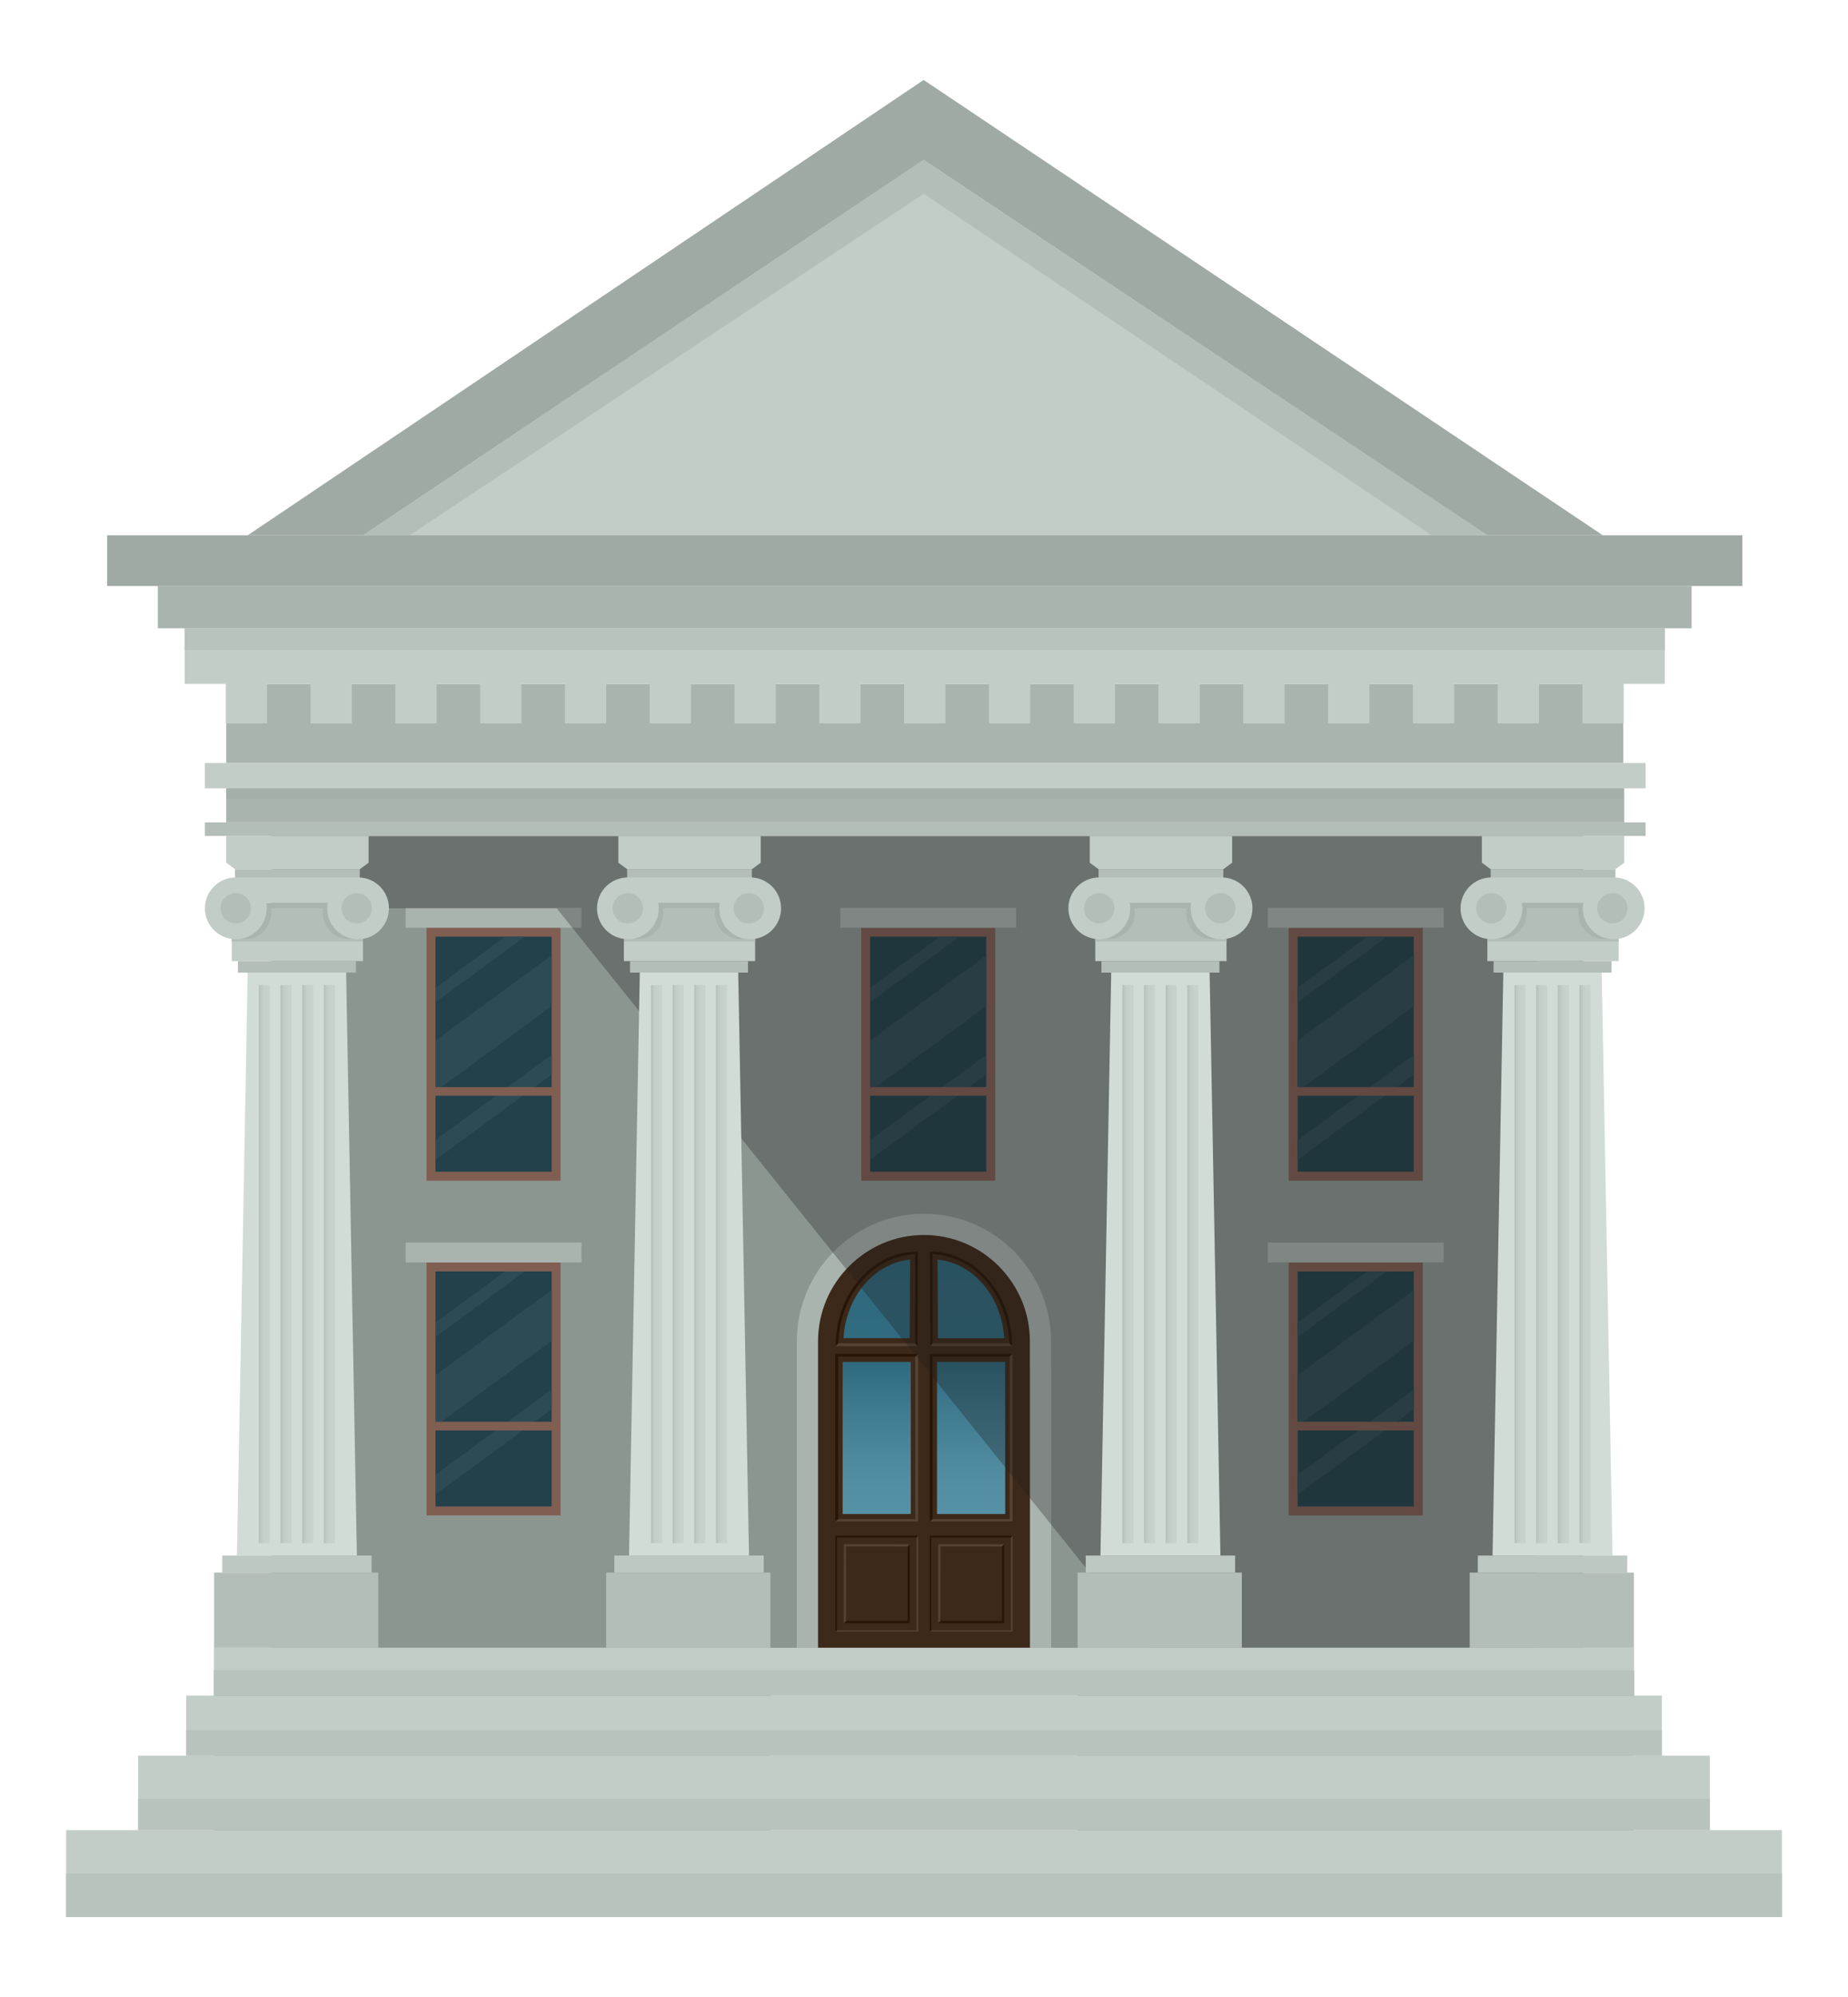 <svg xmlns="http://www.w3.org/2000/svg" xmlns:xlink="http://www.w3.org/1999/xlink" viewBox="0 0 75 81"><defs><style> .cls-1 { fill: #1d1d1b; opacity: .3; } .cls-2 { fill: #aab4af; } .cls-3 { fill: url(#linear-gradient-8); } .cls-4 { fill: url(#linear-gradient-7); } .cls-5 { fill: url(#linear-gradient-5); } .cls-6 { fill: url(#linear-gradient-6); } .cls-7 { fill: url(#linear-gradient-9); } .cls-8 { fill: url(#linear-gradient-4); } .cls-9 { fill: url(#linear-gradient-3); } .cls-10 { fill: url(#linear-gradient-2); } .cls-11 { fill: #22414b; } .cls-12 { fill: #b9c3be; } .cls-13 { fill: #3d2919; } .cls-14 { fill: url(#linear-gradient); } .cls-15 { fill: #2d4b55; } .cls-16 { fill: #805e52; } .cls-17 { fill: #68757d; } .cls-18 { fill: #a5afaa; } .cls-19 { fill: #291505; } .cls-20 { fill: #a0aaa5; } .cls-21 { fill: #b4beb9; } .cls-22 { fill: url(#linear-gradient-10); } .cls-23 { fill: url(#linear-gradient-11); } .cls-24 { fill: url(#linear-gradient-12); } .cls-25 { fill: url(#linear-gradient-13); } .cls-26 { fill: url(#linear-gradient-19); } .cls-27 { fill: url(#linear-gradient-14); } .cls-28 { fill: url(#linear-gradient-20); } .cls-29 { fill: url(#linear-gradient-15); } .cls-30 { fill: url(#linear-gradient-16); } .cls-31 { fill: url(#linear-gradient-17); } .cls-32 { fill: url(#linear-gradient-18); } .cls-33 { fill: #8c9691; } .cls-34 { fill: #bec8c3; } .cls-35 { fill: #564232; } .cls-36 { fill: #d2dcd7; } .cls-37 { fill: #c3cdc8; } </style><linearGradient id="linear-gradient" x1="39.412" y1="61.409" x2="39.412" y2="55.241" gradientUnits="userSpaceOnUse"><stop offset="0" stop-color="#5791a5"></stop><stop offset=".3" stop-color="#518b9f"></stop><stop offset=".691" stop-color="#407a8e"></stop><stop offset="1" stop-color="#2f697d"></stop></linearGradient><linearGradient id="linear-gradient-2" x1="39.403" y1="54.278" x2="39.403" y2="51.092" gradientUnits="userSpaceOnUse"><stop offset="0" stop-color="#316b7f"></stop><stop offset="1" stop-color="#2f697d"></stop></linearGradient><linearGradient id="linear-gradient-3" x1="35.581" x2="35.581" xlink:href="#linear-gradient"></linearGradient><linearGradient id="linear-gradient-4" x1="24.389" y1="54.278" x2="24.389" y2="51.092" gradientTransform="translate(59.973) rotate(-180) scale(1 -1)" xlink:href="#linear-gradient-2"></linearGradient><linearGradient id="linear-gradient-5" x1="10.508" y1="51.273" x2="10.957" y2="51.273" gradientUnits="userSpaceOnUse"><stop offset="0" stop-color="#b4beb9"></stop><stop offset=".147" stop-color="#bdc7c2"></stop><stop offset=".396" stop-color="#c5cfca"></stop><stop offset=".824" stop-color="#c8d2cd"></stop></linearGradient><linearGradient id="linear-gradient-6" x1="11.386" x2="11.835" xlink:href="#linear-gradient-5"></linearGradient><linearGradient id="linear-gradient-7" x1="12.264" x2="12.714" xlink:href="#linear-gradient-5"></linearGradient><linearGradient id="linear-gradient-8" x1="13.143" x2="13.592" xlink:href="#linear-gradient-5"></linearGradient><linearGradient id="linear-gradient-9" x1="26.421" x2="26.87" xlink:href="#linear-gradient-5"></linearGradient><linearGradient id="linear-gradient-10" x1="27.299" x2="27.749" xlink:href="#linear-gradient-5"></linearGradient><linearGradient id="linear-gradient-11" x1="28.178" x2="28.627" xlink:href="#linear-gradient-5"></linearGradient><linearGradient id="linear-gradient-12" x1="29.056" x2="29.506" xlink:href="#linear-gradient-5"></linearGradient><linearGradient id="linear-gradient-13" x1="45.553" x2="46.002" xlink:href="#linear-gradient-5"></linearGradient><linearGradient id="linear-gradient-14" x1="46.431" x2="46.881" xlink:href="#linear-gradient-5"></linearGradient><linearGradient id="linear-gradient-15" x1="47.31" x2="47.759" xlink:href="#linear-gradient-5"></linearGradient><linearGradient id="linear-gradient-16" x1="48.188" x2="48.637" xlink:href="#linear-gradient-5"></linearGradient><linearGradient id="linear-gradient-17" x1="61.467" x2="61.916" xlink:href="#linear-gradient-5"></linearGradient><linearGradient id="linear-gradient-18" x1="62.345" x2="62.794" xlink:href="#linear-gradient-5"></linearGradient><linearGradient id="linear-gradient-19" x1="63.223" x2="63.673" xlink:href="#linear-gradient-5"></linearGradient><linearGradient id="linear-gradient-20" x1="64.102" x2="64.551" xlink:href="#linear-gradient-5"></linearGradient></defs><g><g id="Layer_1"><g><rect class="cls-33" x="11.007" y="33.907" width="53.254" height="33.84"></rect><g><rect class="cls-16" x="17.311" y="37.63" width="5.44" height="10.261"></rect><rect class="cls-11" x="17.675" y="37.994" width="4.713" height="9.532"></rect><g><polygon class="cls-15" points="22.388 38.747 17.675 42.203 17.675 44.266 22.388 40.81 22.388 38.747"></polygon><polygon class="cls-15" points="22.388 42.785 17.675 46.24 17.675 47.042 22.388 43.586 22.388 42.785"></polygon><polygon class="cls-15" points="20.499 37.994 17.675 40.065 17.675 40.652 21.3 37.994 20.499 37.994"></polygon></g><rect class="cls-16" x="17.5" y="44.094" width="5.063" height=".35"></rect><rect class="cls-2" x="16.463" y="36.823" width="7.136" height=".807"></rect></g><g><rect class="cls-16" x="17.311" y="51.206" width="5.44" height="10.261"></rect><rect class="cls-11" x="17.675" y="51.57" width="4.713" height="9.533"></rect><g><polygon class="cls-15" points="22.388 52.323 17.675 55.778 17.675 57.842 22.388 54.386 22.388 52.323"></polygon><polygon class="cls-15" points="22.388 56.36 17.675 59.816 17.675 60.617 22.388 57.162 22.388 56.36"></polygon><polygon class="cls-15" points="20.499 51.57 17.675 53.641 17.675 54.228 21.3 51.57 20.499 51.57"></polygon></g><rect class="cls-16" x="17.5" y="57.669" width="5.063" height=".35"></rect><rect class="cls-2" x="16.463" y="50.398" width="7.136" height=".808"></rect></g><g><path class="cls-2" d="M42.66,66.836v-11.377l-.003-1.057c0-2.851-2.312-5.17-5.161-5.17-2.842,0-5.155,2.319-5.155,5.17v12.435h10.319Z"></path><g><path class="cls-13" d="M41.797,55.459v-1.057c0-2.37-1.933-4.31-4.295-4.31h-.007c-2.362,0-4.295,1.94-4.295,4.31v12.435h8.6v-11.377h-.003Z"></path><g><g><g><rect class="cls-13" x="37.471" y="62.552" width="3.888" height="3.363" transform="translate(103.649 24.818) rotate(90)"></rect><rect class="cls-13" x="38.078" y="62.634" width="2.675" height="3.2"></rect><polygon class="cls-19" points="38.078 65.834 38.164 65.749 40.668 65.749 40.668 62.728 40.753 62.634 40.753 65.834 38.078 65.834"></polygon><polygon class="cls-35" points="40.753 62.634 40.668 62.728 38.168 62.723 38.164 65.749 38.078 65.834 38.078 62.634 40.753 62.634"></polygon><polygon class="cls-35" points="37.734 66.178 37.797 66.127 41.026 66.127 41.026 62.365 41.097 62.29 41.097 66.178 37.734 66.178"></polygon><polygon class="cls-19" points="37.797 66.127 37.797 62.364 41.026 62.364 41.097 62.29 37.734 62.29 37.734 66.178 37.797 66.127"></polygon></g><g><polygon class="cls-35" points="37.734 61.712 37.848 61.617 40.978 61.617 40.973 55.025 41.097 54.914 41.097 61.712 37.734 61.712"></polygon><polygon class="cls-19" points="37.848 61.617 37.848 55.027 40.973 55.025 41.097 54.914 37.734 54.914 37.734 61.712 37.848 61.617"></polygon><rect class="cls-14" x="38.029" y="55.241" width="2.766" height="6.168"></rect></g><g><g><path class="cls-10" d="M38.067,54.278l-.017-3.186c1.454.14,2.603,1.496,2.705,3.186h-2.688Z"></path><path class="cls-19" d="M41.073,54.484c-.028-1.047-.417-1.986-1.027-2.66-.01-.011-.021-.022-.031-.033-.069-.074-.14-.146-.215-.213-.018-.016-.036-.032-.055-.048-.068-.059-.138-.116-.21-.169-.025-.018-.049-.036-.074-.053-.068-.047-.137-.091-.208-.133-.03-.018-.06-.035-.091-.052-.068-.037-.138-.07-.208-.102-.035-.015-.069-.032-.104-.046-.07-.028-.141-.052-.213-.075-.037-.012-.073-.025-.111-.035-.076-.021-.154-.037-.232-.051-.034-.006-.068-.015-.102-.021-.113-.017-.227-.029-.343-.033h-.115l.02,3.843h3.324c0-.04-.004-.079-.005-.119ZM37.849,54.484v-3.613c.11.004.219.016.326.033.028.004.055.012.083.018.079.015.158.031.235.052.027.008.054.018.081.026.077.024.154.049.228.079.022.009.044.02.066.029.079.034.157.07.232.111.016.009.032.018.048.028.081.046.16.094.237.147.01.007.019.014.029.021.082.058.162.12.239.186.005.004.009.008.014.012.081.07.159.145.234.223.001.001.002.003.004.004.077.081.151.167.221.256h0c.498.636.812,1.469.836,2.387,0,.001 0.0.003 0.0.004l-3.113-.004Z"></path></g><polygon class="cls-35" points="37.755 54.603 37.849 54.484 40.962 54.484 41.078 54.603 37.755 54.603"></polygon></g></g><g><g><rect class="cls-13" x="33.641" y="62.552" width="3.888" height="3.363" transform="translate(99.818 28.649) rotate(90)"></rect><rect class="cls-13" x="34.247" y="62.634" width="2.675" height="3.2"></rect><polygon class="cls-19" points="34.247 65.834 34.334 65.749 36.837 65.749 36.837 62.728 36.922 62.634 36.922 65.834 34.247 65.834"></polygon><polygon class="cls-35" points="36.922 62.634 36.837 62.728 34.337 62.723 34.334 65.749 34.247 65.834 34.247 62.634 36.922 62.634"></polygon><polygon class="cls-35" points="33.903 66.178 33.967 66.127 37.195 66.127 37.195 62.365 37.266 62.29 37.266 66.178 33.903 66.178"></polygon><polygon class="cls-19" points="33.967 66.127 33.967 62.364 37.195 62.364 37.266 62.29 33.903 62.29 33.903 66.178 33.967 66.127"></polygon></g><g><polygon class="cls-35" points="33.903 61.712 34.017 61.617 37.147 61.617 37.142 55.025 37.266 54.914 37.266 61.712 33.903 61.712"></polygon><polygon class="cls-19" points="34.017 61.617 34.017 55.027 37.142 55.025 37.266 54.914 33.903 54.914 33.903 61.712 34.017 61.617"></polygon><rect class="cls-9" x="34.198" y="55.241" width="2.766" height="6.168"></rect></g><g><g><path class="cls-8" d="M36.92,54.278l.017-3.186c-1.454.14-2.603,1.496-2.705,3.186h2.688Z"></path><path class="cls-19" d="M33.909,54.603h3.324l.02-3.843h-.115c-.116.004-.23.015-.343.033-.035.005-.068.014-.102.021-.078.015-.156.03-.232.051-.037.01-.074.024-.111.035-.072.023-.143.047-.213.075-.035.014-.069.03-.104.046-.07.032-.14.065-.208.102-.031.017-.061.034-.091.052-.071.042-.14.086-.208.133-.025.017-.05.035-.074.053-.072.053-.142.11-.21.169-.018.016-.037.031-.055.048-.074.068-.146.139-.215.213-.01.011-.021.021-.031.033-.61.674-1,1.613-1.027,2.66-.001.04-.005.079-.005.119ZM34.025,54.488c0-.001 0-.003 0-.004.025-.918.338-1.751.836-2.387h0c.07-.089.144-.175.221-.256.001-.001.003-.003.004-.004.075-.079.153-.153.234-.223.005-.004.009-.008.014-.012.077-.066.157-.128.239-.186.01-.007.019-.014.029-.021.077-.053.156-.102.237-.147.016-.009.031-.019.048-.028.075-.041.153-.077.232-.111.022-.009.043-.021.066-.029.074-.03.151-.055.228-.079.027-.008.053-.019.081-.026.077-.021.156-.037.235-.052.028-.005.055-.013.083-.018.107-.017.216-.028.326-.033v3.613l-3.113.004Z"></path></g><polygon class="cls-35" points="37.233 54.603 37.138 54.484 34.025 54.484 33.909 54.603 37.233 54.603"></polygon></g></g></g></g></g><g><rect class="cls-16" x="52.303" y="37.63" width="5.44" height="10.261"></rect><rect class="cls-11" x="52.666" y="37.994" width="4.713" height="9.532"></rect><g><polygon class="cls-15" points="57.379 38.747 52.666 42.203 52.666 44.266 57.379 40.81 57.379 38.747"></polygon><polygon class="cls-15" points="57.379 42.785 52.666 46.24 52.666 47.042 57.379 43.586 57.379 42.785"></polygon><polygon class="cls-15" points="55.491 37.994 52.666 40.065 52.666 40.652 56.291 37.994 55.491 37.994"></polygon></g><rect class="cls-16" x="52.491" y="44.094" width="5.063" height=".35"></rect><rect class="cls-2" x="51.455" y="36.823" width="7.136" height=".807"></rect></g><g><rect class="cls-16" x="34.951" y="37.63" width="5.44" height="10.261"></rect><rect class="cls-11" x="35.315" y="37.994" width="4.713" height="9.532"></rect><g><polygon class="cls-15" points="40.027 38.747 35.315 42.203 35.315 44.266 40.027 40.81 40.027 38.747"></polygon><polygon class="cls-15" points="40.027 42.785 35.315 46.24 35.315 47.042 40.027 43.586 40.027 42.785"></polygon><polygon class="cls-15" points="38.139 37.994 35.315 40.065 35.315 40.652 38.939 37.994 38.139 37.994"></polygon></g><rect class="cls-16" x="35.139" y="44.094" width="5.063" height=".35"></rect><rect class="cls-2" x="34.103" y="36.823" width="7.136" height=".807"></rect></g><g><rect class="cls-16" x="52.303" y="51.206" width="5.44" height="10.261"></rect><rect class="cls-11" x="52.666" y="51.57" width="4.713" height="9.533"></rect><g><polygon class="cls-15" points="57.379 52.323 52.666 55.778 52.666 57.842 57.379 54.386 57.379 52.323"></polygon><polygon class="cls-15" points="57.379 56.36 52.666 59.816 52.666 60.617 57.379 57.162 57.379 56.36"></polygon><polygon class="cls-15" points="55.491 51.57 52.666 53.641 52.666 54.228 56.291 51.57 55.491 51.57"></polygon></g><rect class="cls-16" x="52.491" y="57.669" width="5.063" height=".35"></rect><rect class="cls-2" x="51.455" y="50.398" width="7.136" height=".808"></rect></g><polygon class="cls-1" points="64.278 33.907 11.007 33.907 11.007 36.845 22.596 36.845 46.673 66.836 62.362 66.836 62.362 36.845 64.278 36.845 64.278 33.907"></polygon><polygon class="cls-20" points="37.486 3.243 10.053 21.712 10.053 21.712 65.049 21.712 65.049 21.712 37.486 3.243"></polygon><g><polygon class="cls-21" points="9.538 35.257 9.538 35.375 9.538 35.611 14.602 35.611 14.602 35.375 14.602 35.257 9.538 35.257"></polygon><rect class="cls-37" x="9.405" y="36.623" width="5.326" height="2.36"></rect><polygon class="cls-36" points="14.047 39.45 12.05 39.45 10.053 39.45 9.615 63.095 12.05 63.095 14.484 63.095 14.047 39.45"></polygon><rect class="cls-5" x="10.508" y="39.953" width=".449" height="22.64"></rect><rect class="cls-6" x="11.386" y="39.953" width=".449" height="22.64"></rect><rect class="cls-4" x="12.264" y="39.953" width=".449" height="22.64"></rect><rect class="cls-3" x="13.143" y="39.953" width=".449" height="22.64"></rect><rect class="cls-21" x="9.405" y="36.623" width="5.326" height="1.567"></rect><path class="cls-2" d="M13.281,36.841c0-.075.008-.148.02-.219h-2.501c.013.071.02.144.02.219,0,.625-.459,1.142-1.058,1.236.059.01.12.017.182.017.587,0,1.063-.476,1.063-1.063,0-.064-.007-.125-.017-.186h2.122c-.011.06-.017.122-.017.186,0,.587.476,1.063,1.063,1.063.062,0,.122-.006.182-.017-.599-.094-1.058-.611-1.058-1.236Z"></path><g><path class="cls-37" d="M14.532,35.589l-.004 0c-.001,0-.001-0-.001-0h-4.917c-.005,0-.009.003-.013.003-.01-0-.019-.003-.029-.003-.692,0-1.253.561-1.253,1.252,0,.692.561,1.253,1.253,1.253.692,0,1.253-.561,1.253-1.253,0-.075-.009-.147-.022-.219h2.503c-.013.071-.022.144-.022.219,0,.692.561,1.253,1.253,1.253.692,0,1.252-.561,1.252-1.253,0-.692-.561-1.252-1.252-1.252Z"></path><path class="cls-21" d="M15.093,36.841c0,.34-.276.616-.616.616-.34,0-.616-.276-.616-.616s.276-.616.616-.616c.34,0,.616.276.616.616Z"></path><path class="cls-21" d="M10.183,36.841c0,.34-.276.616-.616.616-.34,0-.616-.276-.616-.616s.276-.616.616-.616c.34,0,.616.276.616.616Z"></path></g><polygon class="cls-37" points="9.182 33.907 9.182 34.992 9.54 35.257 11.89 35.257 12.071 35.257 12.072 35.257 12.302 35.257 14.602 35.257 14.961 34.992 14.961 33.907 9.182 33.907"></polygon><rect class="cls-34" x="9.018" y="63.095" width="6.063" height=".69"></rect><rect class="cls-21" x="8.688" y="63.786" width="6.664" height="3.05"></rect><rect class="cls-21" x="9.656" y="38.982" width="4.787" height=".468"></rect></g><g><polygon class="cls-21" points="25.452 35.257 25.452 35.375 25.452 35.611 30.516 35.611 30.516 35.375 30.516 35.257 25.452 35.257"></polygon><rect class="cls-37" x="25.319" y="36.623" width="5.326" height="2.36"></rect><polygon class="cls-36" points="29.96 39.45 27.963 39.45 25.966 39.45 25.529 63.095 27.963 63.095 30.398 63.095 29.96 39.45"></polygon><rect class="cls-7" x="26.421" y="39.953" width=".449" height="22.64"></rect><rect class="cls-22" x="27.299" y="39.953" width=".449" height="22.64"></rect><rect class="cls-23" x="28.178" y="39.953" width=".449" height="22.64"></rect><rect class="cls-24" x="29.056" y="39.953" width=".449" height="22.64"></rect><rect class="cls-21" x="25.319" y="36.623" width="5.326" height="1.567"></rect><path class="cls-2" d="M29.195,36.841c0-.075.008-.148.02-.219h-2.501c.013.071.02.144.02.219,0,.625-.459,1.142-1.058,1.236.059.01.12.017.182.017.587,0,1.063-.476,1.063-1.063,0-.064-.007-.125-.017-.186h2.122c-.011.06-.017.122-.017.186,0,.587.476,1.063,1.063,1.063.062,0,.122-.006.182-.017-.599-.094-1.058-.611-1.058-1.236Z"></path><g><path class="cls-37" d="M30.446,35.589c-.001,0-.002 0-.004 0l-.002-0h-4.916c-.005,0-.009.003-.013.003-.01-0-.019-.003-.029-.003-.692,0-1.253.561-1.253,1.252,0,.692.561,1.253,1.253,1.253s1.253-.561,1.253-1.253c0-.075-.009-.147-.022-.219h2.503c-.013.071-.022.144-.022.219,0,.692.561,1.253,1.253,1.253.692,0,1.252-.561,1.252-1.253,0-.692-.561-1.252-1.252-1.252Z"></path><path class="cls-21" d="M31.007,36.841c0,.34-.276.616-.616.616-.34,0-.616-.276-.616-.616s.276-.616.616-.616c.34,0,.616.276.616.616Z"></path><path class="cls-21" d="M26.096,36.841c0,.34-.276.616-.616.616-.34,0-.616-.276-.616-.616s.276-.616.616-.616c.34,0,.616.276.616.616Z"></path></g><polygon class="cls-37" points="25.096 33.907 25.096 34.992 25.454 35.257 27.804 35.257 27.984 35.257 27.986 35.257 28.216 35.257 30.516 35.257 30.874 34.992 30.874 33.907 25.096 33.907"></polygon><rect class="cls-34" x="24.932" y="63.095" width="6.063" height=".69"></rect><rect class="cls-21" x="24.602" y="63.786" width="6.664" height="3.05"></rect><rect class="cls-21" x="25.57" y="38.982" width="4.787" height=".468"></rect></g><rect class="cls-34" x="8.688" y="66.836" width="22.578" height=".911"></rect><rect class="cls-17" x="8.688" y="67.747" width="22.578" height="7.643"></rect><rect class="cls-34" x="43.734" y="66.836" width="22.578" height=".911"></rect><rect class="cls-17" x="43.734" y="67.747" width="22.578" height="7.643"></rect><g><polygon class="cls-21" points="44.584 35.257 44.584 35.375 44.584 35.611 49.648 35.611 49.648 35.375 49.648 35.257 44.584 35.257"></polygon><rect class="cls-37" x="44.451" y="36.623" width="5.326" height="2.36"></rect><polygon class="cls-36" points="49.092 39.45 47.095 39.45 45.098 39.45 44.661 63.095 47.095 63.095 49.53 63.095 49.092 39.45"></polygon><rect class="cls-25" x="45.553" y="39.953" width=".449" height="22.64"></rect><rect class="cls-27" x="46.431" y="39.953" width=".449" height="22.64"></rect><rect class="cls-29" x="47.31" y="39.953" width=".449" height="22.64"></rect><rect class="cls-30" x="48.188" y="39.953" width=".449" height="22.64"></rect><rect class="cls-21" x="44.451" y="36.623" width="5.326" height="1.567"></rect><path class="cls-2" d="M48.327,36.841c0-.075.008-.148.02-.219h-2.501c.013.071.02.144.02.219,0,.625-.459,1.142-1.058,1.236.059.01.12.017.182.017.587,0,1.063-.476,1.063-1.063,0-.064-.007-.125-.017-.186h2.122c-.011.06-.017.122-.017.186,0,.587.476,1.063,1.063,1.063.062,0,.123-.006.182-.017-.599-.094-1.058-.611-1.058-1.236Z"></path><g><path class="cls-37" d="M49.578,35.589c-.001,0-.002 0-.004 0l-.002-0h-4.917c-.005,0-.009.003-.013.003-.01-0-.019-.003-.029-.003-.692,0-1.253.561-1.253,1.252,0,.692.561,1.253,1.253,1.253s1.253-.561,1.253-1.253c0-.075-.009-.147-.022-.219h2.503c-.013.071-.022.144-.022.219,0,.692.561,1.253,1.253,1.253.692,0,1.252-.561,1.252-1.253,0-.692-.561-1.252-1.252-1.252Z"></path><path class="cls-21" d="M50.139,36.841c0,.34-.276.616-.616.616-.34,0-.616-.276-.616-.616s.276-.616.616-.616c.34,0,.616.276.616.616Z"></path><path class="cls-21" d="M45.228,36.841c0,.34-.276.616-.616.616-.34,0-.616-.276-.616-.616s.276-.616.616-.616c.34,0,.616.276.616.616Z"></path></g><polygon class="cls-37" points="44.227 33.907 44.227 34.992 44.586 35.257 46.935 35.257 47.116 35.257 47.118 35.257 47.348 35.257 49.648 35.257 50.006 34.992 50.006 33.907 44.227 33.907"></polygon><rect class="cls-34" x="44.064" y="63.095" width="6.063" height=".69"></rect><rect class="cls-21" x="43.734" y="63.786" width="6.664" height="3.05"></rect><rect class="cls-21" x="44.702" y="38.982" width="4.787" height=".468"></rect></g><g><polygon class="cls-21" points="60.498 35.257 60.498 35.375 60.498 35.611 65.562 35.611 65.562 35.375 65.562 35.257 60.498 35.257"></polygon><rect class="cls-37" x="60.364" y="36.623" width="5.326" height="2.36"></rect><polygon class="cls-36" points="65.006 39.45 63.009 39.45 61.012 39.45 60.574 63.095 63.009 63.095 65.444 63.095 65.006 39.45"></polygon><rect class="cls-31" x="61.467" y="39.953" width=".449" height="22.64"></rect><rect class="cls-32" x="62.345" y="39.953" width=".449" height="22.64"></rect><rect class="cls-26" x="63.223" y="39.953" width=".449" height="22.64"></rect><rect class="cls-28" x="64.102" y="39.953" width=".449" height="22.64"></rect><rect class="cls-21" x="60.364" y="36.623" width="5.326" height="1.567"></rect><path class="cls-2" d="M64.24,36.841c0-.075.008-.148.02-.219h-2.501c.013.071.02.144.02.219,0,.625-.459,1.142-1.058,1.236.059.01.12.017.182.017.587,0,1.063-.476,1.063-1.063,0-.064-.007-.125-.017-.186h2.122c-.011.06-.017.122-.017.186,0,.587.476,1.063,1.063,1.063.062,0,.122-.006.182-.017-.599-.094-1.058-.611-1.058-1.236Z"></path><g><path class="cls-37" d="M65.492,35.589l-.004 0-.002-0h-4.916c-.005,0-.009.003-.013.003-.01-0-.019-.003-.029-.003-.692,0-1.253.561-1.253,1.252,0,.692.561,1.253,1.253,1.253.692,0,1.253-.561,1.253-1.253,0-.075-.009-.147-.022-.219h2.503c-.013.071-.022.144-.022.219,0,.692.561,1.253,1.253,1.253.692,0,1.252-.561,1.252-1.253,0-.692-.561-1.252-1.252-1.252Z"></path><path class="cls-21" d="M66.052,36.841c0,.34-.276.616-.616.616-.34,0-.616-.276-.616-.616s.276-.616.616-.616c.34,0,.616.276.616.616Z"></path><path class="cls-21" d="M61.142,36.841c0,.34-.276.616-.616.616-.34,0-.616-.276-.616-.616s.276-.616.616-.616c.34,0,.616.276.616.616Z"></path></g><polygon class="cls-37" points="60.141 33.907 60.141 34.992 60.499 35.257 62.849 35.257 63.03 35.257 63.031 35.257 63.261 35.257 65.562 35.257 65.92 34.992 65.92 33.907 60.141 33.907"></polygon><rect class="cls-34" x="59.977" y="63.095" width="6.063" height=".69"></rect><rect class="cls-21" x="59.648" y="63.786" width="6.664" height="3.05"></rect><rect class="cls-21" x="60.616" y="38.982" width="4.787" height=".468"></rect></g><rect class="cls-21" x="8.315" y="33.356" width="58.471" height=".551"></rect><rect class="cls-37" x="8.315" y="30.947" width="58.471" height="1.029"></rect><rect class="cls-2" x="9.182" y="27.738" width="56.697" height="3.209"></rect><rect class="cls-2" x="9.182" y="31.976" width="56.738" height="1.38"></rect><rect class="cls-18" x="9.182" y="31.976" width="56.697" height=".429"></rect><polygon class="cls-37" points="7.493 25.484 7.493 27.738 9.161 27.738 9.161 29.342 10.836 29.342 10.836 27.738 12.602 27.738 12.602 29.342 14.277 29.342 14.277 27.738 16.044 27.738 16.044 29.342 17.719 29.342 17.719 27.738 19.485 27.738 19.485 29.342 21.16 29.342 21.16 27.738 22.927 27.738 22.927 29.342 24.602 29.342 24.602 27.738 26.368 27.738 26.368 29.342 28.043 29.342 28.043 27.738 29.81 27.738 29.81 29.342 31.485 29.342 31.485 27.738 33.251 27.738 33.251 29.342 34.926 29.342 34.926 27.738 36.693 27.738 36.693 29.342 38.368 29.342 38.368 27.738 40.134 27.738 40.134 29.342 41.809 29.342 41.809 27.738 43.575 27.738 43.575 29.342 45.25 29.342 45.25 27.738 47.017 27.738 47.017 29.342 48.692 29.342 48.692 27.738 50.458 27.738 50.458 29.342 52.133 29.342 52.133 27.738 53.9 27.738 53.9 29.342 55.575 29.342 55.575 27.738 57.341 27.738 57.341 29.342 59.016 29.342 59.016 27.738 60.783 27.738 60.783 29.342 62.458 29.342 62.458 27.738 64.224 27.738 64.224 29.342 65.899 29.342 65.899 27.738 67.567 27.738 67.567 25.484 7.493 25.484"></polygon><rect class="cls-2" x="6.406" y="23.77" width="62.247" height="1.715"></rect><rect class="cls-20" x="4.349" y="21.712" width="66.362" height="2.058"></rect><rect class="cls-12" x="7.493" y="25.484" width="60.075" height=".882"></rect><polygon class="cls-37" points="14.732 21.712 37.489 6.481 60.364 21.712 14.732 21.712"></polygon><polygon class="cls-21" points="16.626 21.712 37.489 7.86 58.105 21.712 60.364 21.712 37.489 6.481 14.732 21.712 16.626 21.712"></polygon><rect class="cls-37" x="8.688" y="66.836" width="57.623" height="1.938"></rect><rect class="cls-37" x="7.555" y="68.774" width="59.891" height="2.435"></rect><rect class="cls-37" x="5.605" y="71.209" width="63.789" height="3.021"></rect><rect class="cls-37" x="2.683" y="74.23" width="69.634" height="3.527"></rect><rect class="cls-12" x="8.688" y="67.747" width="57.623" height="1.027"></rect><rect class="cls-12" x="7.555" y="70.182" width="59.891" height="1.027"></rect><rect class="cls-12" x="5.605" y="72.964" width="63.789" height="1.266"></rect><rect class="cls-12" x="2.683" y="75.994" width="69.634" height="1.764"></rect></g></g></g></svg>